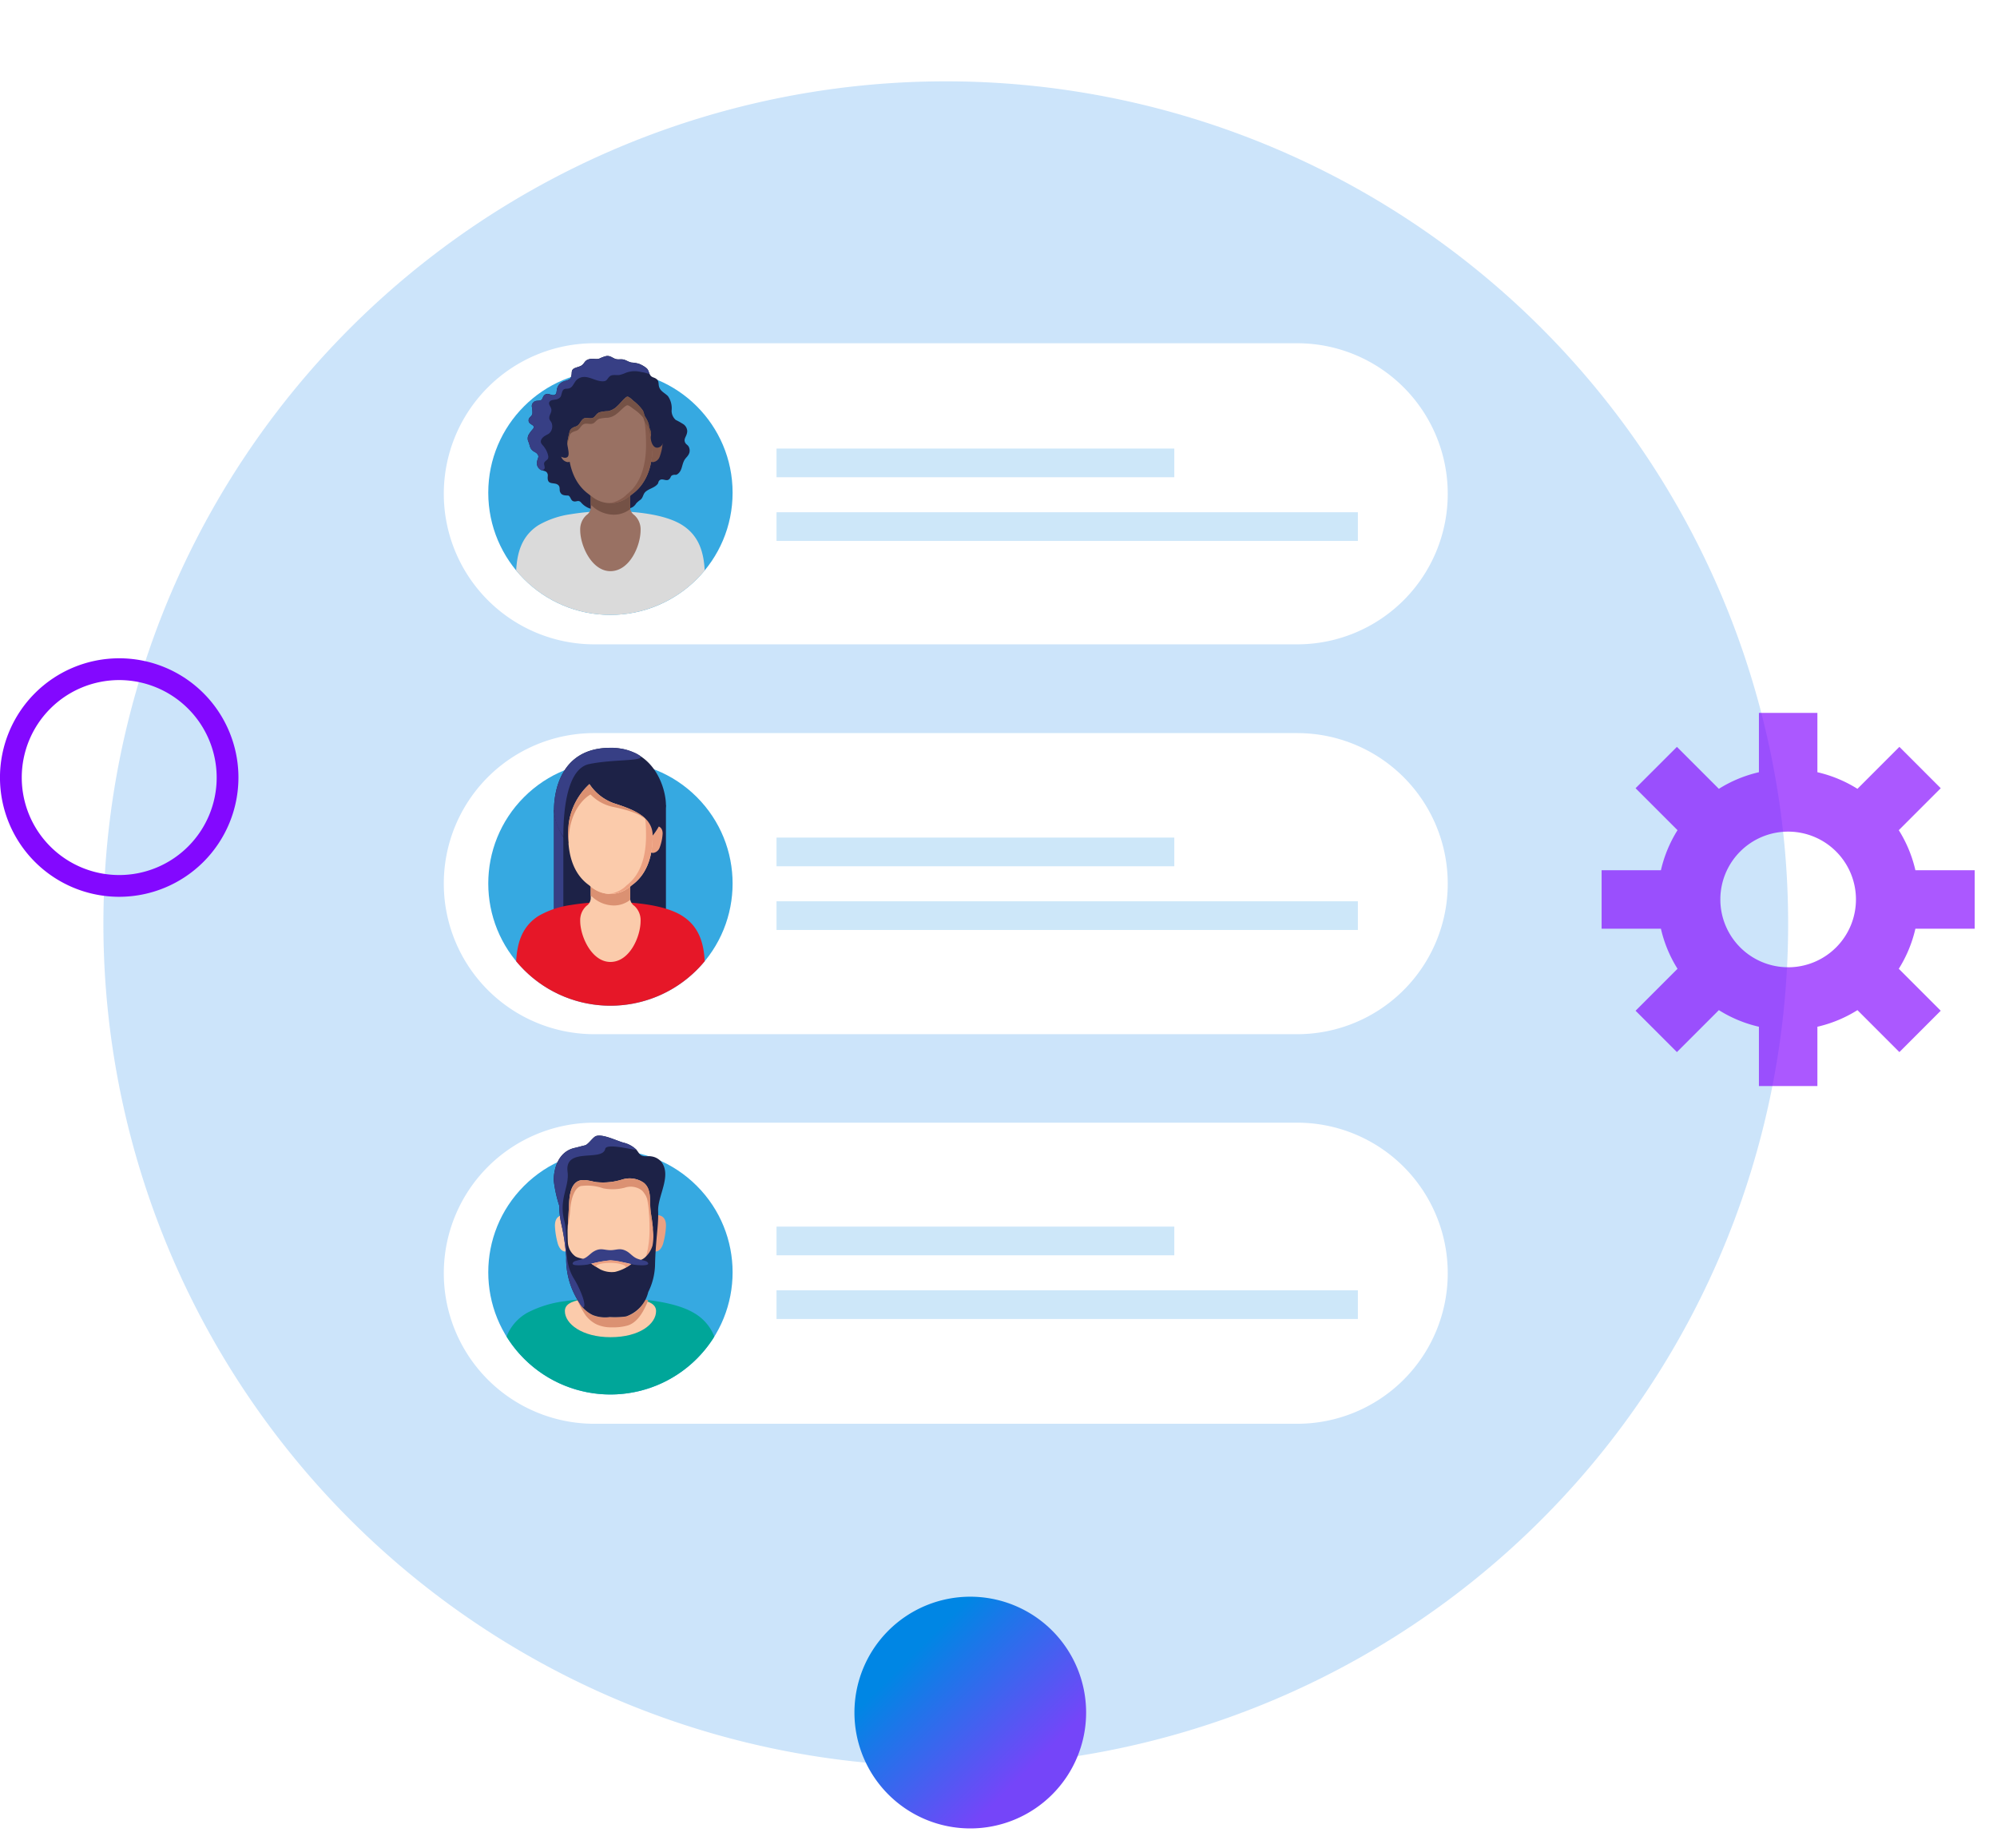 <svg xmlns="http://www.w3.org/2000/svg" xmlns:xlink="http://www.w3.org/1999/xlink" width="220.909" height="204.368" viewBox="0 0 220.909 204.368"><defs><style>.a{fill:#2a91eb;opacity:0.239;}.b{fill:#fff;}.c{fill:#cde7f9;}.d,.u{fill:#8308ff;}.e{fill:#36a9e1;}.f{fill:#dadada;}.g{fill:#1d2247;}.h{fill:#855b4d;}.i{fill:#997163;}.j{fill:#755246;}.k,.q{fill:#29235c;}.l{fill:#373f85;}.m{fill:#00a699;}.n{fill:#eca182;}.o{fill:#fbcbab;}.p{fill:#db9172;}.q{opacity:0.5;}.r{fill:#e61728;}.s{fill:url(#c);}.t{opacity:0.674;isolation:isolate;}.u,.v{stroke:rgba(0,0,0,0);}.v{fill:none;}.w{filter:url(#a);}</style><filter id="a" x="2.439" y="0" width="204.368" height="204.368" filterUnits="userSpaceOnUse"><feOffset dy="3" input="SourceAlpha"/><feGaussianBlur stdDeviation="3" result="b"/><feFlood flood-opacity="0.161"/><feComposite operator="in" in2="b"/><feComposite in="SourceGraphic"/></filter><linearGradient id="c" x1="0.5" x2="1" y2="0.5" gradientUnits="objectBoundingBox"><stop offset="0" stop-color="#0086e4"/><stop offset="1" stop-color="#7545f9"/></linearGradient></defs><g transform="translate(-1063.362 -5916.144)"><g class="w" transform="matrix(1, 0, 0, 1, 1063.36, 5916.14)"><path class="a" d="M93.184,0A93.184,93.184,0,1,1,0,93.184,93.184,93.184,0,0,1,93.184,0Z" transform="translate(11.44 6)"/></g><g transform="translate(875.838 5829.784)"><g transform="translate(236.618 124.322)"><g transform="translate(0 0)"><g transform="translate(0 43.117)"><path class="b" d="M326.249,285.4h77.758a16.651,16.651,0,0,1,16.649,16.649h0A16.651,16.651,0,0,1,404.007,318.7H326.249A16.651,16.651,0,0,1,309.6,302.049h0A16.632,16.632,0,0,1,326.249,285.4Z" transform="translate(-309.6 -285.4)"/></g><path class="b" d="M326.249,144h77.758a16.651,16.651,0,0,1,16.649,16.649h0A16.651,16.651,0,0,1,404.007,177.3H326.249A16.651,16.651,0,0,1,309.6,160.649h0A16.651,16.651,0,0,1,326.249,144Z" transform="translate(-309.6 -144)"/><g transform="translate(0 86.204)"><path class="b" d="M326.249,426.7h77.758a16.651,16.651,0,0,1,16.649,16.649h0A16.651,16.651,0,0,1,404.007,460H326.249A16.651,16.651,0,0,1,309.6,443.349h0A16.651,16.651,0,0,1,326.249,426.7Z" transform="translate(-309.6 -426.7)"/></g><g transform="translate(36.805 97.7)"><rect class="c" width="44.002" height="3.171"/></g><g transform="translate(36.805 104.744)"><rect class="c" width="64.31" height="3.171"/></g><g transform="translate(36.805 11.648)"><rect class="c" width="44.002" height="3.171"/></g><g transform="translate(36.805 18.692)"><rect class="c" width="64.31" height="3.171"/></g><g transform="translate(36.805 54.674)"><rect class="c" width="44.002" height="3.171"/></g><g transform="translate(36.805 61.718)"><rect class="c" width="64.31" height="3.171"/></g></g></g></g><path class="d" d="M365.636,146.311a13.189,13.189,0,1,1,13.188-13.19A13.2,13.2,0,0,1,365.636,146.311Zm0-23.969a10.781,10.781,0,1,0,10.781,10.779A10.794,10.794,0,0,0,365.636,122.342Z" transform="translate(710.914 5869.017)"/><circle class="e" cx="13.514" cy="13.514" r="13.514" transform="translate(1117.374 5957.122)"/><path class="f" d="M1168.371,430.57a13.515,13.515,0,0,1-20.855,0c.109-2.061.66-3.849,2.47-5.008a9.922,9.922,0,0,1,3.572-1.21,26.24,26.24,0,0,1,4.384-.34c2.9,0,6.146.39,7.958,1.55S1168.262,428.509,1168.371,430.57Z" transform="translate(-27.055 5548.662)"/><path class="g" d="M1178.429,252.067c-.179-.444.241-.667.249-1.247a1,1,0,0,0-.374-.711,7.892,7.892,0,0,0-.9-.51,1.353,1.353,0,0,1-.456-1.034,2.337,2.337,0,0,0-.407-1.6c-.379-.381-.867-.538-.995-1.1-.062-.274,0-.551-.232-.757-.31-.272-.569-.141-.785-.558-.14-.269-.13-.489-.382-.7a3.1,3.1,0,0,0-.824-.467,3.737,3.737,0,0,0-.8-.133c-.342-.056-.61-.287-.948-.342-.321-.052-.582.049-.9-.08-.344-.141-.521-.339-.937-.3a3.411,3.411,0,0,0-.752.273c-.373.129-.7-.019-1.071.056-.64.131-.546.489-.971.742-.2.12-.556.184-.775.3-.362.194-.219.475-.314.819-.09.327-.1.337-.4.476-.287.13-.892.138-1.153.86-.093.257-.048.616-.2.714-.259.166-.394.056-.684-.015a.525.525,0,0,0-.643.223c-.078.117-.122.347-.248.418-.222.125-.5.031-.719.154a.566.566,0,0,0-.317.589,3.442,3.442,0,0,1,.062.71c-.021.408-.488.424-.415.891.068.428.82.386.475.862a3.963,3.963,0,0,0-.445.581.878.878,0,0,0-.084.768c.2.394.136.745.494,1.042.242.2.44.187.6.51.094.193-.049.382-.1.649a.844.844,0,0,0,.491,1.013c.17.057.464.083.581.254.175.255.073.371.091.667.045.755.8.358,1.18.734.232.227.077.531.207.782.109.211.247.36.832.36.282,0,.305.473.547.6.357.188.571-.155.885.126a2.287,2.287,0,0,0,1.126.747,9.008,9.008,0,0,0,3.217.205,3.79,3.79,0,0,0,1.412-.4,1.33,1.33,0,0,0,.392-.415,3.411,3.411,0,0,1,.491-.415c.272-.241.259-.583.5-.826.384-.383,1.045-.46,1.391-.918.061-.081.059-.24.151-.342.328-.364.773.139,1.106-.163.238-.216.113-.393.46-.476.242-.058.283.067.528-.137.408-.339.411-.846.6-1.3.2-.5.49-.547.649-1.021a.911.911,0,0,0-.1-.707C1178.7,252.341,1178.52,252.293,1178.429,252.067Z" transform="translate(-39.293 5712.987)"/><path class="h" d="M1297.735,336.216c0-.755.422-1.673.942-1.673s1.054.145,1.054.9a5.231,5.231,0,0,1-.324,1.534.89.89,0,0,1-.729.605C1298.157,337.583,1297.735,336.971,1297.735,336.216Z" transform="translate(-163.068 5629.671)"/><path class="i" d="M1213.04,271.65h0c-3.671,0-4.673,3.164-4.673,7.067,0,2.589.809,4.433,2.319,5.5a3.561,3.561,0,0,0,2.354.962h0a3.561,3.561,0,0,0,2.354-.962c1.51-1.064,2.319-2.908,2.319-5.5C1217.712,274.814,1216.711,271.65,1213.04,271.65Z" transform="translate(-82.151 5686.617)"/><path class="i" d="M1198.711,336.216c0-.755-.422-1.673-.942-1.673s-1.054.145-1.054.9a5.234,5.234,0,0,0,.324,1.534.89.89,0,0,0,.73.605C1198.289,337.583,1198.711,336.971,1198.711,336.216Z" transform="translate(-71.602 5629.671)"/><path class="i" d="M1227.976,404.257v-1.6h-4.36v1.6a1.036,1.036,0,0,1-.464.848,2.13,2.13,0,0,0-.7,1.673c0,1.707,1.27,4.535,3.34,4.535,2.145,0,3.34-2.828,3.34-4.535a2.13,2.13,0,0,0-.7-1.673A1.036,1.036,0,0,1,1227.976,404.257Z" transform="translate(-94.907 5568)"/><path class="j" d="M1239.082,405.794v1.5a2.94,2.94,0,0,1-1.846.615,3.567,3.567,0,0,1-2.354-.963c-.055-.039-.108-.078-.16-.118v-1.037a3.245,3.245,0,0,0,4.36,0Z" transform="translate(-106.015 5565.158)"/><path class="k" d="M1306.889,350.622q.014-.21.022-.427C1306.911,350.331,1306.9,350.472,1306.889,350.622Z" transform="translate(-171.356 5615.5)"/><path class="h" d="M1255.948,271.65c-.065,0-.128,0-.191.005,3.237.11,4.13,3.228,4.13,7.062,0,2.589-.746,4.433-2.137,5.5a3.3,3.3,0,0,1-1.993.958c.062,0,.125,0,.191,0a3.561,3.561,0,0,0,2.354-.963c1.51-1.064,2.319-2.908,2.319-5.5C1260.621,274.814,1259.619,271.65,1255.948,271.65Z" transform="translate(-125.06 5686.617)"/><path class="g" d="M1196.046,262.734a5.15,5.15,0,0,0-4.5-5.48,6.565,6.565,0,0,0-4.4.525,5.076,5.076,0,0,0-1.628,2.367,6.869,6.869,0,0,1-.789,1.362,12.566,12.566,0,0,0-1.38,1.532,2.9,2.9,0,0,0,.746,3.492c.24.2.925.653,1.265.378.309-.251-.045-1.193-.021-1.561a11.166,11.166,0,0,1,.246-1.182c.072-.423.476-.558.7-.633.429-.148.5-.591.8-.827.327-.257.756.042,1.125-.148.234-.12.328-.427.653-.577a3.557,3.557,0,0,1,.979-.142,1.98,1.98,0,0,0,1.043-.579c.233-.177.857-1.005,1.1-1.023.183-.013.552.356.673.46a5.392,5.392,0,0,1,1.031,1.051c.116.186.135.436.258.7a2.941,2.941,0,0,1,.411.853,1.92,1.92,0,0,0,.152.591,1.287,1.287,0,0,1,.061.78c-.021.5.271,1.462.971,1.145C1196.374,265.438,1196.046,263.434,1196.046,262.734Z" transform="translate(-59.224 5699.777)"/><path class="j" d="M1216.539,294.383a.794.794,0,0,0-.074-.177,1.474,1.474,0,0,1-.152-.507c-.038-.28-.271-.477-.41-.733-.124-.227-.143-.441-.259-.6a5,5,0,0,0-1.031-.9c-.12-.09-.49-.406-.672-.4-.248.016-.872.727-1.1.879a2.08,2.08,0,0,1-1.043.5,4.1,4.1,0,0,0-.979.123c-.325.129-.42.393-.653.5-.37.163-.8-.094-1.126.126-.3.2-.37.582-.8.71-.219.066-.624.181-.7.543-.062.318-.2.616-.24.946a.977.977,0,0,1-.006-.164,11.292,11.292,0,0,1,.246-1.182c.072-.423.477-.558.7-.633.429-.148.5-.591.8-.827.327-.257.756.041,1.126-.148.233-.12.328-.427.653-.578a3.547,3.547,0,0,1,.979-.142,1.98,1.98,0,0,0,1.043-.579c.232-.177.856-1.005,1.1-1.024.182-.013.552.356.672.46a5.367,5.367,0,0,1,1.031,1.052c.116.186.135.435.259.7a2.92,2.92,0,0,1,.41.854,1.93,1.93,0,0,0,.152.591A.964.964,0,0,1,1216.539,294.383Z" transform="translate(-81.181 5669.902)"/><path class="l" d="M1174.536,244.549a4.058,4.058,0,0,0-.971-.249,2.766,2.766,0,0,0-1.687.092,3.162,3.162,0,0,1-.728.242c-.25.035-.747-.056-.967.094-.406.276-.3.6-.856.6-.967,0-1.857-.913-2.8-.221-.323.238-.449.768-.782.947-.423.226-.728-.108-.918.5-.119.381-.075.546-.492.736-.235.106-.636.051-.826.232-.3.286.066.56.13.86.084.394-.232.639-.221,1,.008.287.258.393.3.693a1.043,1.043,0,0,1-.314,1.02c-.281.188-.638.3-.826.607-.281.467.139.636.332.98a2.259,2.259,0,0,1,.4.95c.006.4-.157.326-.4.618-.181.219.089.542-.035.765a.529.529,0,0,1-.243.176.631.631,0,0,1-.063-.019.845.845,0,0,1-.491-1.013c.055-.268.2-.456.1-.649-.157-.322-.355-.309-.6-.509-.357-.3-.3-.648-.494-1.042a.881.881,0,0,1,.084-.768,3.956,3.956,0,0,1,.445-.58c.345-.475-.407-.434-.474-.862-.074-.467.394-.483.413-.891a3.448,3.448,0,0,0-.061-.71.564.564,0,0,1,.317-.588c.222-.123.5-.029.719-.154.126-.072.171-.3.249-.418a.523.523,0,0,1,.643-.223c.289.072.424.18.683.015.154-.1.11-.457.2-.714.261-.722.867-.729,1.153-.861.306-.139.312-.15.4-.475.095-.344-.047-.625.314-.819.22-.117.575-.182.776-.3.424-.253.331-.612.971-.742.366-.075.7.073,1.071-.056a3.35,3.35,0,0,1,.751-.274c.417-.045.594.154.938.3.316.129.577.027.9.08.337.055.605.286.947.342a3.693,3.693,0,0,1,.8.133,3.122,3.122,0,0,1,.823.467C1174.406,244.061,1174.4,244.28,1174.536,244.549Z" transform="translate(-39.295 5712.987)"/><g transform="translate(14460.001 6838.212)"><circle class="e" cx="13.514" cy="13.514" r="13.514" transform="translate(-13348.224 -781.355) rotate(-45)"/><path class="m" d="M1159.241,838.75a13.515,13.515,0,0,1-22.988,0,5.2,5.2,0,0,1,2.334-2.653,12.27,12.27,0,0,1,4.112-1.258,33.533,33.533,0,0,1,5.048-.354c3.334,0,7.076.406,9.16,1.612A5.2,5.2,0,0,1,1159.241,838.75Z" transform="translate(-14476.857 -1612.998)"/><path class="n" d="M1300.777,739.646c0-1,.439-2.218.98-2.218s1.1.193,1.1,1.193a8.62,8.62,0,0,1-.337,2.034c-.179.509-.478.8-.759.8C1301.216,741.457,1300.777,740.646,1300.777,739.646Z" transform="translate(-14625.823 -1525.115)"/><path class="o" d="M1208.938,672.377h0c-4.007,0-5.1,3.454-5.1,7.715,0,2.826.883,4.839,2.531,6a3.887,3.887,0,0,0,2.57,1.051h0a3.887,3.887,0,0,0,2.57-1.051c1.648-1.161,2.531-3.174,2.531-6C1214.039,675.831,1212.946,672.377,1208.938,672.377Z" transform="translate(-14538.05 -1466.215)"/><path class="o" d="M1212.847,805.757v-3.22h-6.658v3.22c-1.011.172-1.714.517-1.714,1.243,0,1.416,1.918,2.888,5.044,2.888,3.238,0,5.044-1.472,5.044-2.888C1214.561,806.274,1213.858,805.929,1212.847,805.757Z" transform="translate(-14538.627 -1584.066)"/><path class="o" d="M1194.97,739.646c0-1-.438-2.218-.98-2.218s-1.1.193-1.1,1.193a8.615,8.615,0,0,0,.337,2.034c.178.509.478.8.758.8C1194.532,741.457,1194.97,740.646,1194.97,739.646Z" transform="translate(-14528.143 -1525.115)"/><path class="p" d="M1225.047,833.51a3.245,3.245,0,0,1-2.09,1.851,9.056,9.056,0,0,1-1.788.068,3.743,3.743,0,0,1-1.9-.223,3.585,3.585,0,0,1-1.25-1.007,5.406,5.406,0,0,1-.6-.991.127.127,0,0,1-.006-.014c.037.1.079.2.124.3.035.076.071.15.11.223a10.019,10.019,0,0,0,.817,1.48,3.424,3.424,0,0,0,1.181,1.007,3.836,3.836,0,0,0,1.767.351,5.674,5.674,0,0,0,1.716-.2c1.13-.336,1.823-1.632,2.284-2.811Q1225.229,833.528,1225.047,833.51Z" transform="translate(-14550.342 -1611.824)"/><path class="n" d="M1255.836,672.377c-.069,0-.135,0-.2.005,3.546.117,4.523,3.522,4.523,7.709,0,2.826-.816,4.839-2.338,6a3.607,3.607,0,0,1-2.186,1.046c.066,0,.133,0,.2,0a3.886,3.886,0,0,0,2.57-1.051c1.648-1.161,2.531-3.174,2.531-6C1260.937,675.831,1259.844,672.377,1255.836,672.377Z" transform="translate(-14584.948 -1466.215)"/><path class="g" d="M1203.276,647.385a1.767,1.767,0,0,0-1.059-.548c-.385-.067-.728.073-1.1-.109-.25-.124-.375-.441-.564-.638a3.063,3.063,0,0,0-1.433-.774c-.739-.205-2.281-.983-3.026-.723-.343.12-.859.943-1.225,1.026-.449.1-.668.182-1.12.28-1.6.347-2.3,1.892-2.334,3.559a14.508,14.508,0,0,0,.612,2.825,9.833,9.833,0,0,0,.247,2.105,23.466,23.466,0,0,1,.525,3.6,8.711,8.711,0,0,0,.819,3.91,9.966,9.966,0,0,0,.864,1.481,3.59,3.59,0,0,0,1.25,1.007,3.748,3.748,0,0,0,1.9.223,9.087,9.087,0,0,0,1.788-.067,3.758,3.758,0,0,0,2.455-2.7,7.137,7.137,0,0,0,.751-2.966c.057-2.747.407-4.486.344-5.988C1202.9,651.195,1204.547,648.916,1203.276,647.385Zm-1.824,10.677c-.425.352-.865.284-1.331.59a4.719,4.719,0,0,1-1.92.96,2.835,2.835,0,0,1-1.633-.277,15.808,15.808,0,0,1-1.442-.95c-.411-.279-.9-.242-1.313-.49a2.065,2.065,0,0,1-.829-1.527c-.018-.163-.038-1.285-.031-1.4.052-.873.111-1.8.154-2.679.04-.82.1-2.01.777-2.565.625-.51,1.523-.154,2.233-.042a7.1,7.1,0,0,0,2.91-.293,2.765,2.765,0,0,1,2.364.37c.8.657.66,1.755.715,2.685.052.882.234,1.418.292,2.49a5.6,5.6,0,0,1-.052,1.772A2.8,2.8,0,0,1,1201.452,658.063Z" transform="translate(-14526.805 -1441.012)"/><path class="l" d="M1221.8,778.821c-.171-.159-.865-.188-1.325-.466-.373-.225-.593-.522-.968-.724-.711-.382-1.078-.1-1.767-.1h0c-.689,0-1.056-.278-1.767.1-.376.2-.6.5-.968.724-.46.278-1.154.307-1.325.466-.607.564,1.258.348,1.518.308a16.692,16.692,0,0,1,2.542-.471h0a16.689,16.689,0,0,1,2.543.471C1220.545,779.169,1222.411,779.385,1221.8,778.821Z" transform="translate(-14546.854 -1561.333)"/><path class="l" d="M1197.115,646.01c.157-.731,3.63.277,3.441.08a3.063,3.063,0,0,0-1.433-.774c-.739-.205-2.281-.983-3.026-.723-.343.12-.859.943-1.225,1.026-.449.1-.668.182-1.12.28-1.6.347-2.3,1.892-2.334,3.559a14.508,14.508,0,0,0,.612,2.825,9.833,9.833,0,0,0,.247,2.105,23.466,23.466,0,0,1,.525,3.6,8.711,8.711,0,0,0,.819,3.91,9.966,9.966,0,0,0,.864,1.481c.354.443.5-.1.016-1.312a10.538,10.538,0,0,0-.845-1.706c-1.3-2.1-.575-4.528-1.064-6.395-.636-2.427.576-3.757.36-5.432C1192.592,645.76,1196.8,647.463,1197.115,646.01Z" transform="translate(-14526.805 -1441.012)"/><path class="p" d="M1217.085,700.353c0,.015,0,.03,0,.045a.254.254,0,0,0,0-.029c-.119-.794-.3-1.118-.382-2.058a3.22,3.22,0,0,0-.8-2.252,2.033,2.033,0,0,0-1.949-.338,5.355,5.355,0,0,1-2.372.07,5.235,5.235,0,0,0-2.495-.25c-.775.277-1.1,1.628-1.168,2.724-.049.738-.229,1.4-.282,2.133v-.011c.053-.874.111-1.8.154-2.68.039-.82.1-2.01.776-2.565.625-.51,1.523-.154,2.233-.041a7.121,7.121,0,0,0,2.91-.293,2.76,2.76,0,0,1,2.363.371c.8.657.66,1.754.715,2.684C1216.844,698.744,1217.026,699.281,1217.085,700.353Z" transform="translate(-14541.493 -1486.432)"/><path class="q" d="M1307.56,755.311h0a.189.189,0,0,0,0-.026C1307.558,755.295,1307.558,755.3,1307.56,755.311Z" transform="translate(-14631.962 -1541.284)"/><path class="n" d="M1239.052,790.6a5.35,5.35,0,0,0-1.264-.183,9.6,9.6,0,0,0-2.088.383c.168.119.334.235.507.346-.122-.314.882-.451,1.622-.451.834,0,1.886.267,1.607.552.215-.132.425-.274.622-.408C1239.714,790.772,1239.382,790.682,1239.052,790.6Z" transform="translate(-14566.9 -1573.094)"/></g><g transform="translate(14498.523 6795.212)"><circle class="e" cx="13.514" cy="13.514" r="13.514" transform="translate(-13386.746 -781.355) rotate(-45)"/><path class="g" d="M796.749,725.751H784.364V713.24l12.385-.547Z" transform="translate(-14158.244 -1502.719)"/><path class="l" d="M785.4,717.995l-1.036.046v12.511H785.4Z" transform="translate(-14158.244 -1507.519)"/><path class="r" d="M761.005,832.5a13.515,13.515,0,0,1-20.855,0c.109-2.061.661-3.851,2.471-5.009a9.925,9.925,0,0,1,3.572-1.21,26.248,26.248,0,0,1,4.384-.34c2.9,0,6.146.39,7.958,1.55S760.9,830.437,761.005,832.5Z" transform="translate(-14118.212 -1605.256)"/><path class="o" d="M820.61,806.185v-1.6h-4.36v1.6a1.036,1.036,0,0,1-.464.848,2.13,2.13,0,0,0-.7,1.673c0,1.707,1.27,4.535,3.34,4.535,2.145,0,3.34-2.828,3.34-4.535a2.13,2.13,0,0,0-.7-1.673A1.036,1.036,0,0,1,820.61,806.185Z" transform="translate(-14186.064 -1585.919)"/><path class="p" d="M831.722,807.731v1.5a2.94,2.94,0,0,1-1.846.615,3.567,3.567,0,0,1-2.354-.963c-.055-.039-.108-.078-.161-.118v-1.037a3.245,3.245,0,0,0,4.36,0Z" transform="translate(-14197.177 -1588.77)"/><path class="n" d="M890.375,738.152c0-.755.422-1.673.942-1.673s1.054.145,1.054.9a5.236,5.236,0,0,1-.324,1.534.891.891,0,0,1-.729.605C890.8,739.519,890.375,738.907,890.375,738.152Z" transform="translate(-14254.23 -1524.255)"/><path class="o" d="M805.68,673.586h0c-3.671,0-4.673,3.164-4.673,7.067,0,2.589.809,4.433,2.319,5.5a3.561,3.561,0,0,0,2.354.963h0a3.561,3.561,0,0,0,2.354-.963c1.51-1.064,2.319-2.908,2.319-5.5C810.352,676.75,809.351,673.586,805.68,673.586Z" transform="translate(-14173.313 -1467.31)"/><path class="k" d="M896.644,735.821a2.417,2.417,0,0,0-.309-.918A2.234,2.234,0,0,1,896.644,735.821Z" transform="translate(-14259.627 -1522.829)"/><path class="n" d="M848.588,673.586c-.065,0-.128,0-.191.005,3.237.11,4.129,3.228,4.129,7.062,0,2.589-.746,4.433-2.137,5.5a3.3,3.3,0,0,1-1.993.958c.062,0,.125,0,.191,0a3.561,3.561,0,0,0,2.354-.963c1.51-1.064,2.319-2.908,2.319-5.5C853.261,676.75,852.259,673.586,848.588,673.586Z" transform="translate(-14216.223 -1467.31)"/><path class="g" d="M785.938,655.409a7.248,7.248,0,0,1,2.354-5.691,5.424,5.424,0,0,0,2.677,2.112c2.084.664,4.314,1.481,4.314,3.579a6.831,6.831,0,0,0,1.466-3.369c0-1.84-1.279-6.335-6.139-6.335-5.637,0-6.247,5.046-6.247,6.882a6.13,6.13,0,0,0,1.608,3.7C785.95,656.007,785.938,655.714,785.938,655.409Z" transform="translate(-14158.244 -1442.065)"/><path class="l" d="M788.247,647.5c-2.213.468-2.849,4.331-2.849,8.014a5.352,5.352,0,0,1-1.036-2.933c0-1.837.61-6.883,6.247-6.883q.12,0,.237,0c.071,0,.14,0,.208.01s.12.007.179.013c.074,0,.148.012.22.022.049,0,.095.011.142.018l.117.017q.086.013.171.029c.064.011.128.024.191.038h0c.064.013.128.029.19.045s.115.029.171.046l.027.007.135.041.047.015c.055.018.108.036.161.056s.09.033.133.05.058.022.086.034l.119.05a3.141,3.141,0,0,1,.709.376C794.643,647.22,790.952,646.929,788.247,647.5Z" transform="translate(-14158.243 -1442.061)"/><path class="p" d="M810,692.516c-.675-1.06-2.226-1.458-3.825-1.825a4.84,4.84,0,0,1-2.691-1.414s-2.437,1.222-2.443,5.426c-.022-.284-.034-.578-.034-.883a7.249,7.249,0,0,1,2.354-5.691,5.423,5.423,0,0,0,2.676,2.113C807.627,690.747,809.3,691.34,810,692.516Z" transform="translate(-14173.318 -1480.478)"/></g><path class="s" d="M320.109,194.946a12.814,12.814,0,1,1-12.816-12.816A12.815,12.815,0,0,1,320.109,194.946Z" transform="translate(863.4 5910.606)"/><g class="t" transform="translate(1238.566 5993.025)"><g transform="translate(1.966 1.966)"><path class="u" d="M234.282,124.4v-6.469h-6.561a14.349,14.349,0,0,0-1.837-4.43l4.64-4.641-4.574-4.574-4.64,4.641a14.363,14.363,0,0,0-4.43-1.837v-6.56h-6.469v6.56a14.357,14.357,0,0,0-4.43,1.837l-4.641-4.641-4.574,4.574,4.641,4.641a14.356,14.356,0,0,0-1.837,4.43h-6.56V124.4h6.56a14.363,14.363,0,0,0,1.837,4.43l-4.641,4.64,4.574,4.574,4.641-4.64a14.355,14.355,0,0,0,4.43,1.837v6.561h6.469v-6.561a14.362,14.362,0,0,0,4.43-1.837l4.64,4.64,4.574-4.574-4.64-4.64a14.363,14.363,0,0,0,1.837-4.43Zm-20.637,4.261a7.5,7.5,0,1,1,7.5-7.5A7.5,7.5,0,0,1,213.646,128.664Z" transform="translate(-193.009 -100.532)"/></g><path class="v" d="M212.846,139.737h-6.469a1.966,1.966,0,0,1-1.966-1.966V132.7a16.226,16.226,0,0,1-2.127-.882L198.7,135.4a1.966,1.966,0,0,1-2.78,0l-4.574-4.574a1.966,1.966,0,0,1,0-2.78l3.588-3.588a16.225,16.225,0,0,1-.882-2.127h-5.073a1.966,1.966,0,0,1-1.966-1.966V113.9a1.966,1.966,0,0,1,1.966-1.966h5.073a16.219,16.219,0,0,1,.882-2.127l-3.588-3.588a1.966,1.966,0,0,1,0-2.78l4.574-4.574a1.967,1.967,0,0,1,2.78,0l3.588,3.588a16.226,16.226,0,0,1,2.127-.882V96.5a1.966,1.966,0,0,1,1.966-1.966h6.469a1.966,1.966,0,0,1,1.966,1.966v5.073a16.2,16.2,0,0,1,2.127.882l3.588-3.588a1.967,1.967,0,0,1,2.78,0l4.574,4.574a1.966,1.966,0,0,1,0,2.78l-3.588,3.588a16.22,16.22,0,0,1,.882,2.127h5.073a1.966,1.966,0,0,1,1.966,1.966v6.469a1.966,1.966,0,0,1-1.966,1.966h-5.073a16.2,16.2,0,0,1-.882,2.127l3.588,3.588a1.966,1.966,0,0,1,0,2.78l-4.574,4.574a1.966,1.966,0,0,1-2.78,0l-3.588-3.588a16.2,16.2,0,0,1-2.127.882v5.073A1.966,1.966,0,0,1,212.846,139.737Zm-4.5-3.931h2.538v-4.6a1.966,1.966,0,0,1,1.527-1.916,12.373,12.373,0,0,0,3.824-1.586,1.966,1.966,0,0,1,2.435.275l3.251,3.251,1.795-1.794-3.251-3.251a1.966,1.966,0,0,1-.275-2.435,12.366,12.366,0,0,0,1.586-3.824,1.966,1.966,0,0,1,1.916-1.527h4.6v-2.538h-4.6a1.966,1.966,0,0,1-1.916-1.527,12.378,12.378,0,0,0-1.586-3.824,1.966,1.966,0,0,1,.275-2.435l3.251-3.251-1.795-1.795-3.251,3.251a1.966,1.966,0,0,1-2.435.275,12.348,12.348,0,0,0-3.824-1.586,1.966,1.966,0,0,1-1.527-1.916v-4.6h-2.538v4.6a1.966,1.966,0,0,1-1.527,1.916,12.35,12.35,0,0,0-3.823,1.586,1.966,1.966,0,0,1-2.435-.275l-3.251-3.251-1.795,1.795,3.251,3.251a1.966,1.966,0,0,1,.275,2.435,12.359,12.359,0,0,0-1.586,3.824,1.965,1.965,0,0,1-1.916,1.527h-4.6V118.4h4.6a1.966,1.966,0,0,1,1.916,1.527,12.356,12.356,0,0,0,1.586,3.824,1.966,1.966,0,0,1-.275,2.435l-3.251,3.251,1.795,1.794,3.251-3.251a1.965,1.965,0,0,1,2.435-.275,12.376,12.376,0,0,0,3.824,1.586,1.966,1.966,0,0,1,1.527,1.916Zm1.269-9.21a9.461,9.461,0,1,1,9.461-9.461A9.472,9.472,0,0,1,209.611,126.6Zm0-14.991a5.53,5.53,0,1,0,5.53,5.53A5.536,5.536,0,0,0,209.611,111.6Z" transform="translate(-187.009 -94.532)"/></g></g></svg>